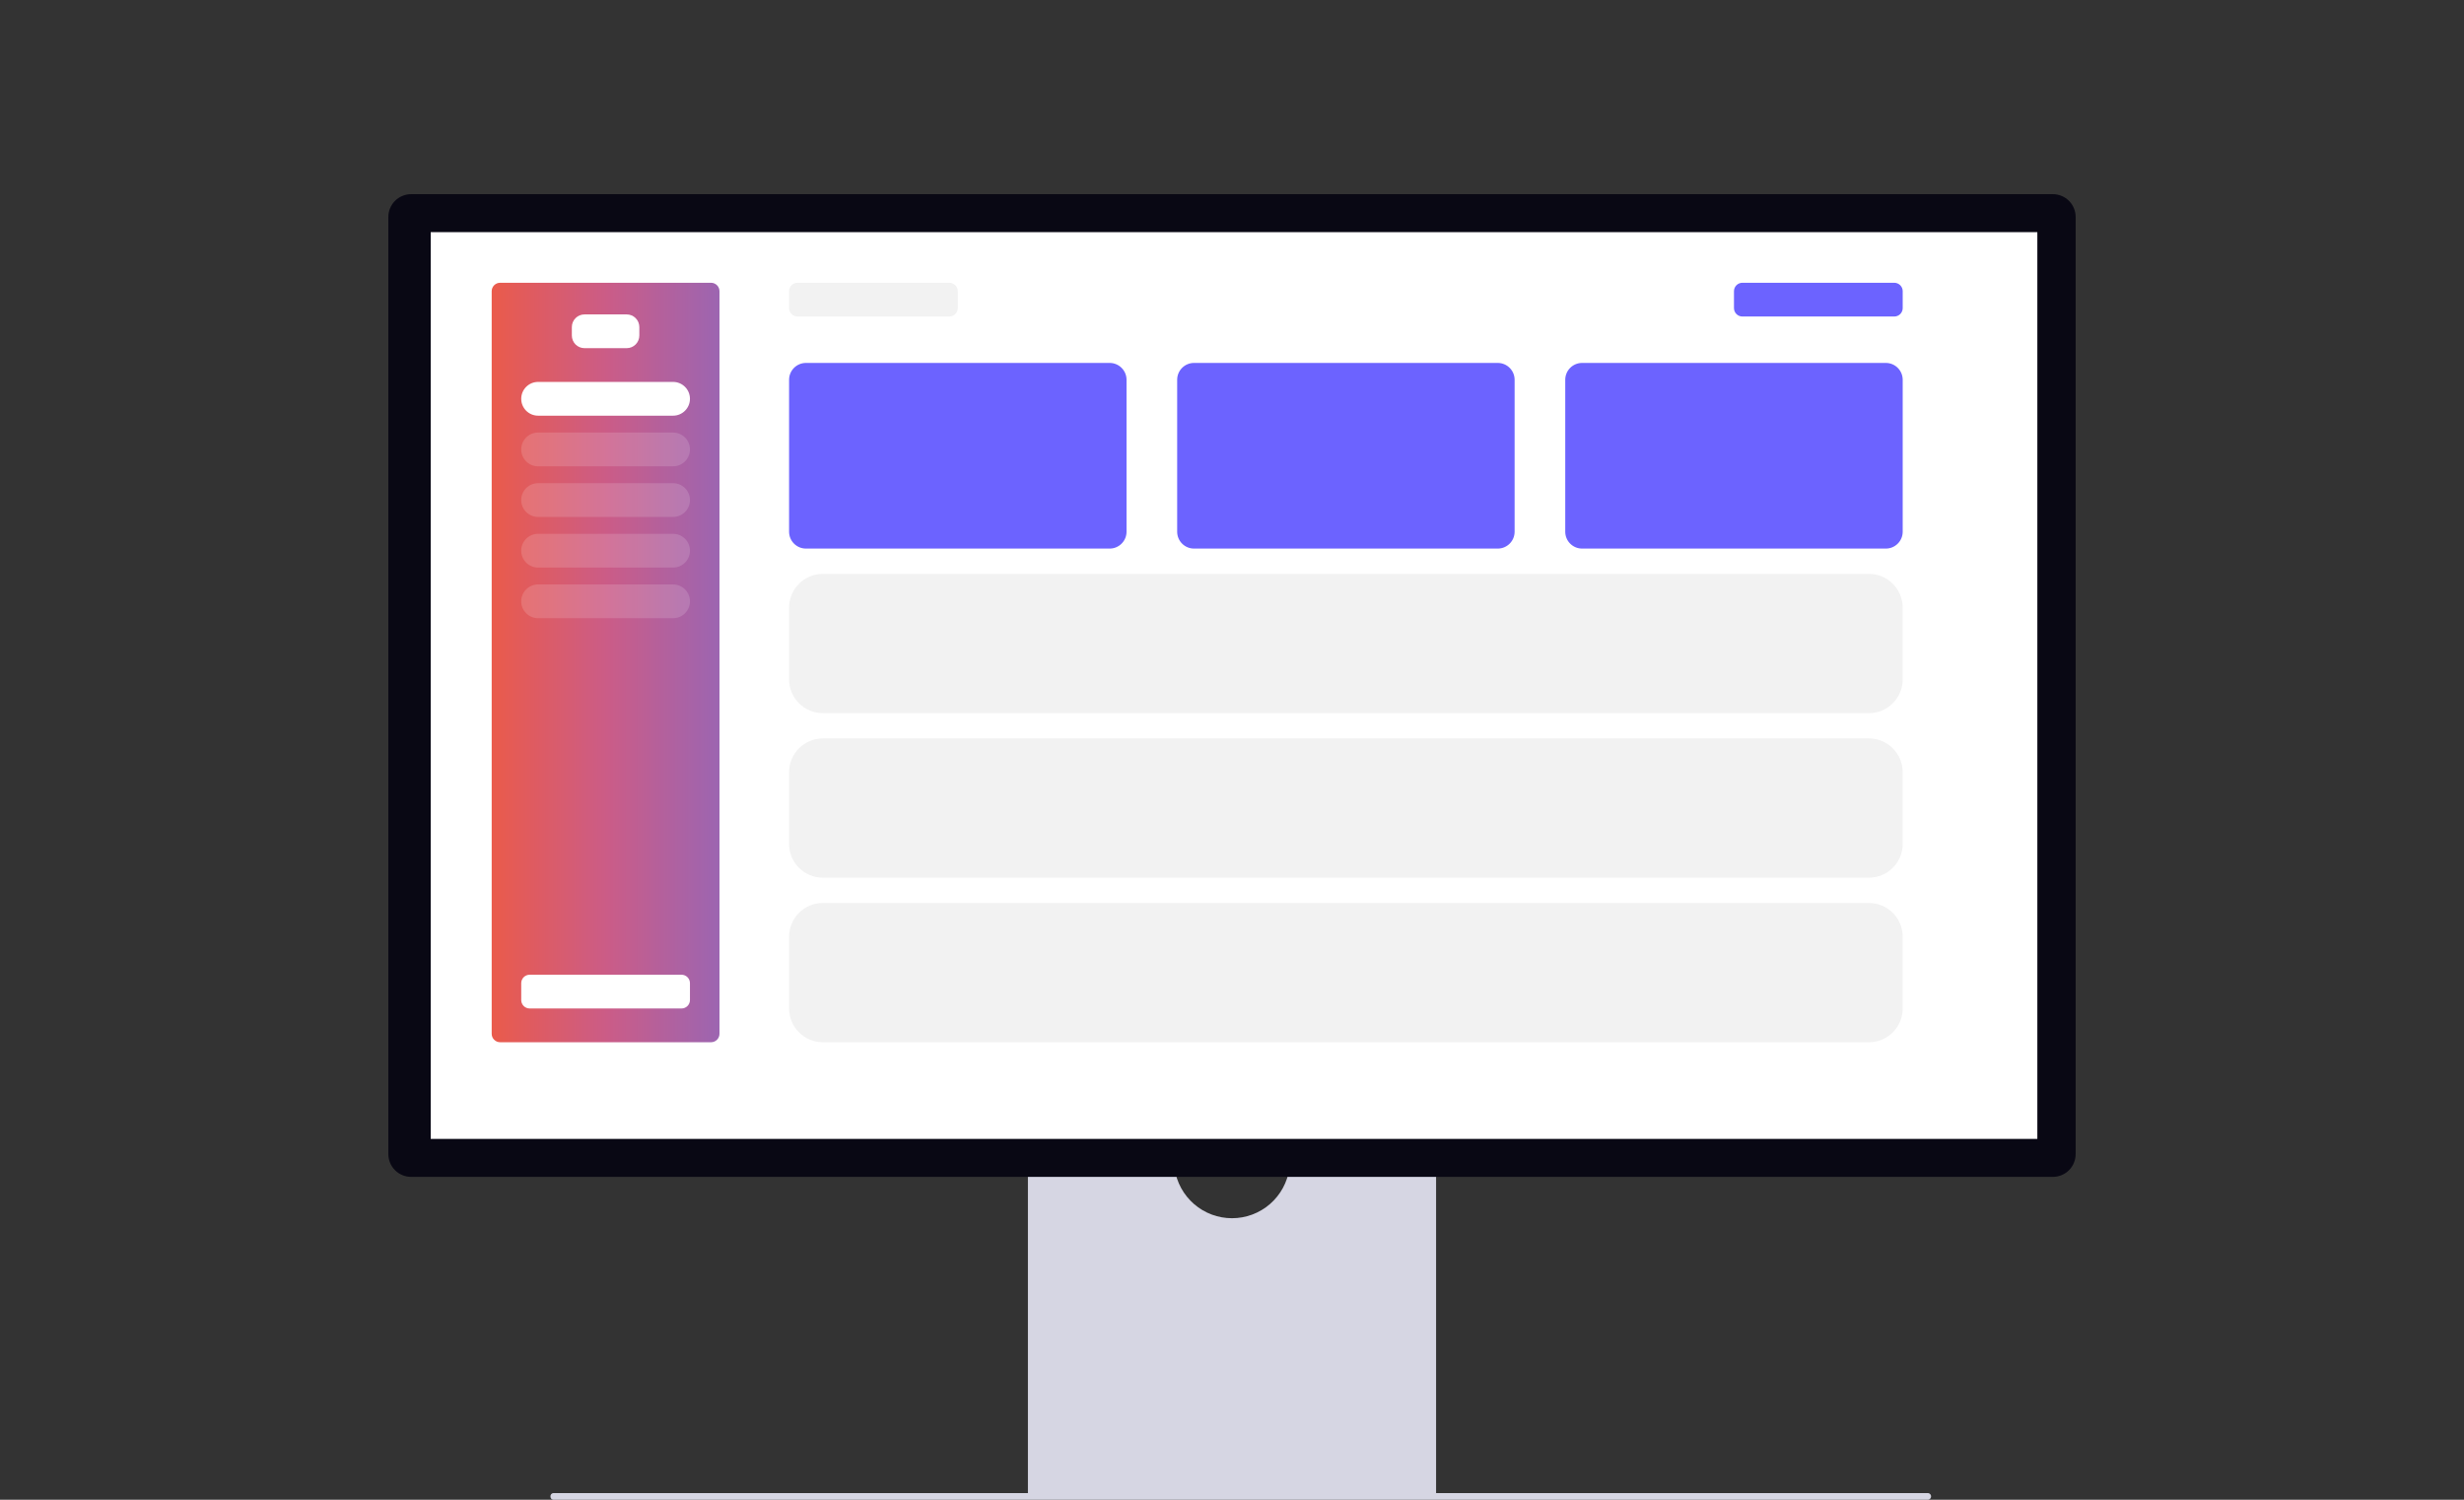 <svg width="368" height="224" viewBox="0 0 368 224" fill="none" xmlns="http://www.w3.org/2000/svg">
<rect x="0" y="0" width="368" height="224" fill="#333333" stroke="none"/>
<g clip-path="url(#clip0_1540_4720)">
<path d="M82.21 223.504C82.199 223.624 82.237 223.744 82.314 223.837C82.391 223.93 82.502 223.988 82.622 224H287.996C288.112 223.979 288.218 223.918 288.294 223.827C288.37 223.737 288.411 223.622 288.411 223.504C288.411 223.386 288.37 223.271 288.294 223.18C288.218 223.09 288.112 223.028 287.996 223.008H82.622C82.502 223.019 82.391 223.078 82.314 223.171C82.237 223.264 82.199 223.384 82.21 223.504Z" fill="#D6D6E3"/>
<path d="M192.565 174.537C192.267 176.596 191.237 178.479 189.664 179.841C188.091 181.203 186.08 181.952 184 181.952C181.919 181.952 179.908 181.203 178.335 179.841C176.762 178.479 175.732 176.596 175.434 174.537H153.519V223.008H214.481V174.537H192.565Z" fill="#D6D6E3"/>
<path d="M306.601 175.778H61.398C60.498 175.777 59.634 175.418 58.996 174.781C58.359 174.144 58.001 173.279 58 172.378V32.4C58.001 31.498 58.359 30.634 58.996 29.997C59.634 29.359 60.498 29.001 61.398 29H306.601C307.502 29.001 308.366 29.36 309.003 29.997C309.64 30.634 309.998 31.498 309.999 32.4V172.378C309.998 173.279 309.64 174.144 309.003 174.781C308.365 175.418 307.502 175.777 306.601 175.778H306.601Z" fill="#090814"/>
<path d="M304.278 34.673H64.328V170.105H304.278V34.673Z" fill="white"/>
<path d="M106.194 42.234H74.695C73.999 42.234 73.435 42.798 73.435 43.494V154.407C73.435 155.103 73.999 155.667 74.695 155.667H106.194C106.89 155.667 107.454 155.103 107.454 154.407V43.494C107.454 42.798 106.89 42.234 106.194 42.234Z" fill="url(#paint0_linear_1540_4720)"/>
<path d="M87.295 46.96H93.595C94.097 46.96 94.577 47.159 94.932 47.514C95.286 47.868 95.485 48.349 95.485 48.851V50.111C95.485 50.612 95.286 51.093 94.932 51.448C94.577 51.803 94.097 52.002 93.595 52.002H87.295C86.794 52.002 86.313 51.803 85.959 51.448C85.604 51.093 85.405 50.612 85.405 50.111V48.851C85.405 48.349 85.604 47.868 85.959 47.514C86.313 47.159 86.794 46.96 87.295 46.96Z" fill="white"/>
<path d="M79.105 145.584H101.785C102.119 145.584 102.439 145.717 102.676 145.953C102.912 146.19 103.045 146.51 103.045 146.844V149.365C103.045 149.699 102.912 150.02 102.676 150.256C102.439 150.493 102.119 150.625 101.785 150.625H79.105C78.771 150.625 78.45 150.493 78.214 150.256C77.978 150.02 77.845 149.699 77.845 149.365V146.844C77.845 146.51 77.978 146.19 78.214 145.953C78.45 145.717 78.771 145.584 79.105 145.584Z" fill="white"/>
<path d="M119.11 42.234H141.79C142.124 42.234 142.444 42.367 142.68 42.603C142.917 42.839 143.05 43.16 143.05 43.494V46.015C143.05 46.349 142.917 46.67 142.68 46.906C142.444 47.143 142.124 47.275 141.79 47.275H119.11C118.775 47.275 118.455 47.143 118.219 46.906C117.982 46.67 117.85 46.349 117.85 46.015V43.494C117.85 43.16 117.982 42.839 118.219 42.603C118.455 42.367 118.775 42.234 119.11 42.234Z" fill="#F2F2F2"/>
<path d="M165.729 54.207H120.37C118.978 54.207 117.85 55.336 117.85 56.728V79.415C117.85 80.807 118.978 81.935 120.37 81.935H165.729C167.121 81.935 168.249 80.807 168.249 79.415V56.728C168.249 55.336 167.121 54.207 165.729 54.207Z" fill="#6C63FF"/>
<path d="M100.525 57.043H80.365C78.973 57.043 77.845 58.172 77.845 59.564C77.845 60.956 78.973 62.085 80.365 62.085H100.525C101.916 62.085 103.045 60.956 103.045 59.564C103.045 58.172 101.916 57.043 100.525 57.043Z" fill="white"/>
<path d="M279.129 134.871H122.89C120.106 134.871 117.85 137.128 117.85 139.912V150.625C117.85 153.41 120.106 155.667 122.89 155.667H279.129C281.913 155.667 284.169 153.41 284.169 150.625V139.912C284.169 137.128 281.913 134.871 279.129 134.871Z" fill="#F2F2F2"/>
<path d="M260.23 42.234H282.91C283.244 42.234 283.564 42.367 283.801 42.603C284.037 42.839 284.17 43.16 284.17 43.494V46.015C284.17 46.349 284.037 46.67 283.801 46.906C283.564 47.143 283.244 47.275 282.91 47.275H260.23C259.896 47.275 259.575 47.143 259.339 46.906C259.102 46.67 258.97 46.349 258.97 46.015V43.494C258.97 43.16 259.102 42.839 259.339 42.603C259.575 42.367 259.896 42.234 260.23 42.234Z" fill="#6C63FF"/>
<path opacity="0.149" d="M100.525 64.606H80.365C78.973 64.606 77.845 65.734 77.845 67.126C77.845 68.518 78.973 69.647 80.365 69.647H100.525C101.916 69.647 103.045 68.518 103.045 67.126C103.045 65.734 101.916 64.606 100.525 64.606Z" fill="white"/>
<path opacity="0.149" d="M100.525 72.168H80.365C78.973 72.168 77.845 73.296 77.845 74.688C77.845 76.08 78.973 77.209 80.365 77.209H100.525C101.916 77.209 103.045 76.08 103.045 74.688C103.045 73.296 101.916 72.168 100.525 72.168Z" fill="white"/>
<path opacity="0.149" d="M100.525 79.73H80.365C78.973 79.73 77.845 80.858 77.845 82.251C77.845 83.643 78.973 84.771 80.365 84.771H100.525C101.916 84.771 103.045 83.643 103.045 82.251C103.045 80.858 101.916 79.73 100.525 79.73Z" fill="white"/>
<path opacity="0.149" d="M100.525 87.292H80.365C78.973 87.292 77.845 88.421 77.845 89.813C77.845 91.205 78.973 92.334 80.365 92.334H100.525C101.916 92.334 103.045 91.205 103.045 89.813C103.045 88.421 101.916 87.292 100.525 87.292Z" fill="white"/>
<path d="M281.649 54.207H236.29C234.898 54.207 233.77 55.336 233.77 56.728V79.415C233.77 80.807 234.898 81.935 236.29 81.935H281.649C283.041 81.935 284.169 80.807 284.169 79.415V56.728C284.169 55.336 283.041 54.207 281.649 54.207Z" fill="#6C63FF"/>
<path d="M223.689 54.207H178.33C176.938 54.207 175.81 55.336 175.81 56.728V79.415C175.81 80.807 176.938 81.935 178.33 81.935H223.689C225.081 81.935 226.209 80.807 226.209 79.415V56.728C226.209 55.336 225.081 54.207 223.689 54.207Z" fill="#6C63FF"/>
<path d="M279.129 110.294H122.89C120.106 110.294 117.85 112.551 117.85 115.335V126.048C117.85 128.833 120.106 131.09 122.89 131.09H279.129C281.913 131.09 284.169 128.833 284.169 126.048V115.335C284.169 112.551 281.913 110.294 279.129 110.294Z" fill="#F2F2F2"/>
<path d="M279.129 85.717H122.89C120.106 85.717 117.85 87.974 117.85 90.758V101.471C117.85 104.255 120.106 106.513 122.89 106.513H279.129C281.913 106.513 284.169 104.255 284.169 101.471V90.758C284.169 87.974 281.913 85.717 279.129 85.717Z" fill="#F2F2F2"/>
</g>
<defs>
<linearGradient id="paint0_linear_1540_4720" x1="73.435" y1="98.954" x2="107.454" y2="98.954" gradientUnits="userSpaceOnUse">
<stop stop-color="#EA5B4B"/>
<stop offset="0.505" stop-color="#CB5C87"/>
<stop offset="1" stop-color="#9C65B1"/>
</linearGradient>
<clipPath id="clip0_1540_4720">
<rect width="252" height="195" fill="white" transform="translate(58 29)"/>
</clipPath>
</defs>
</svg>
